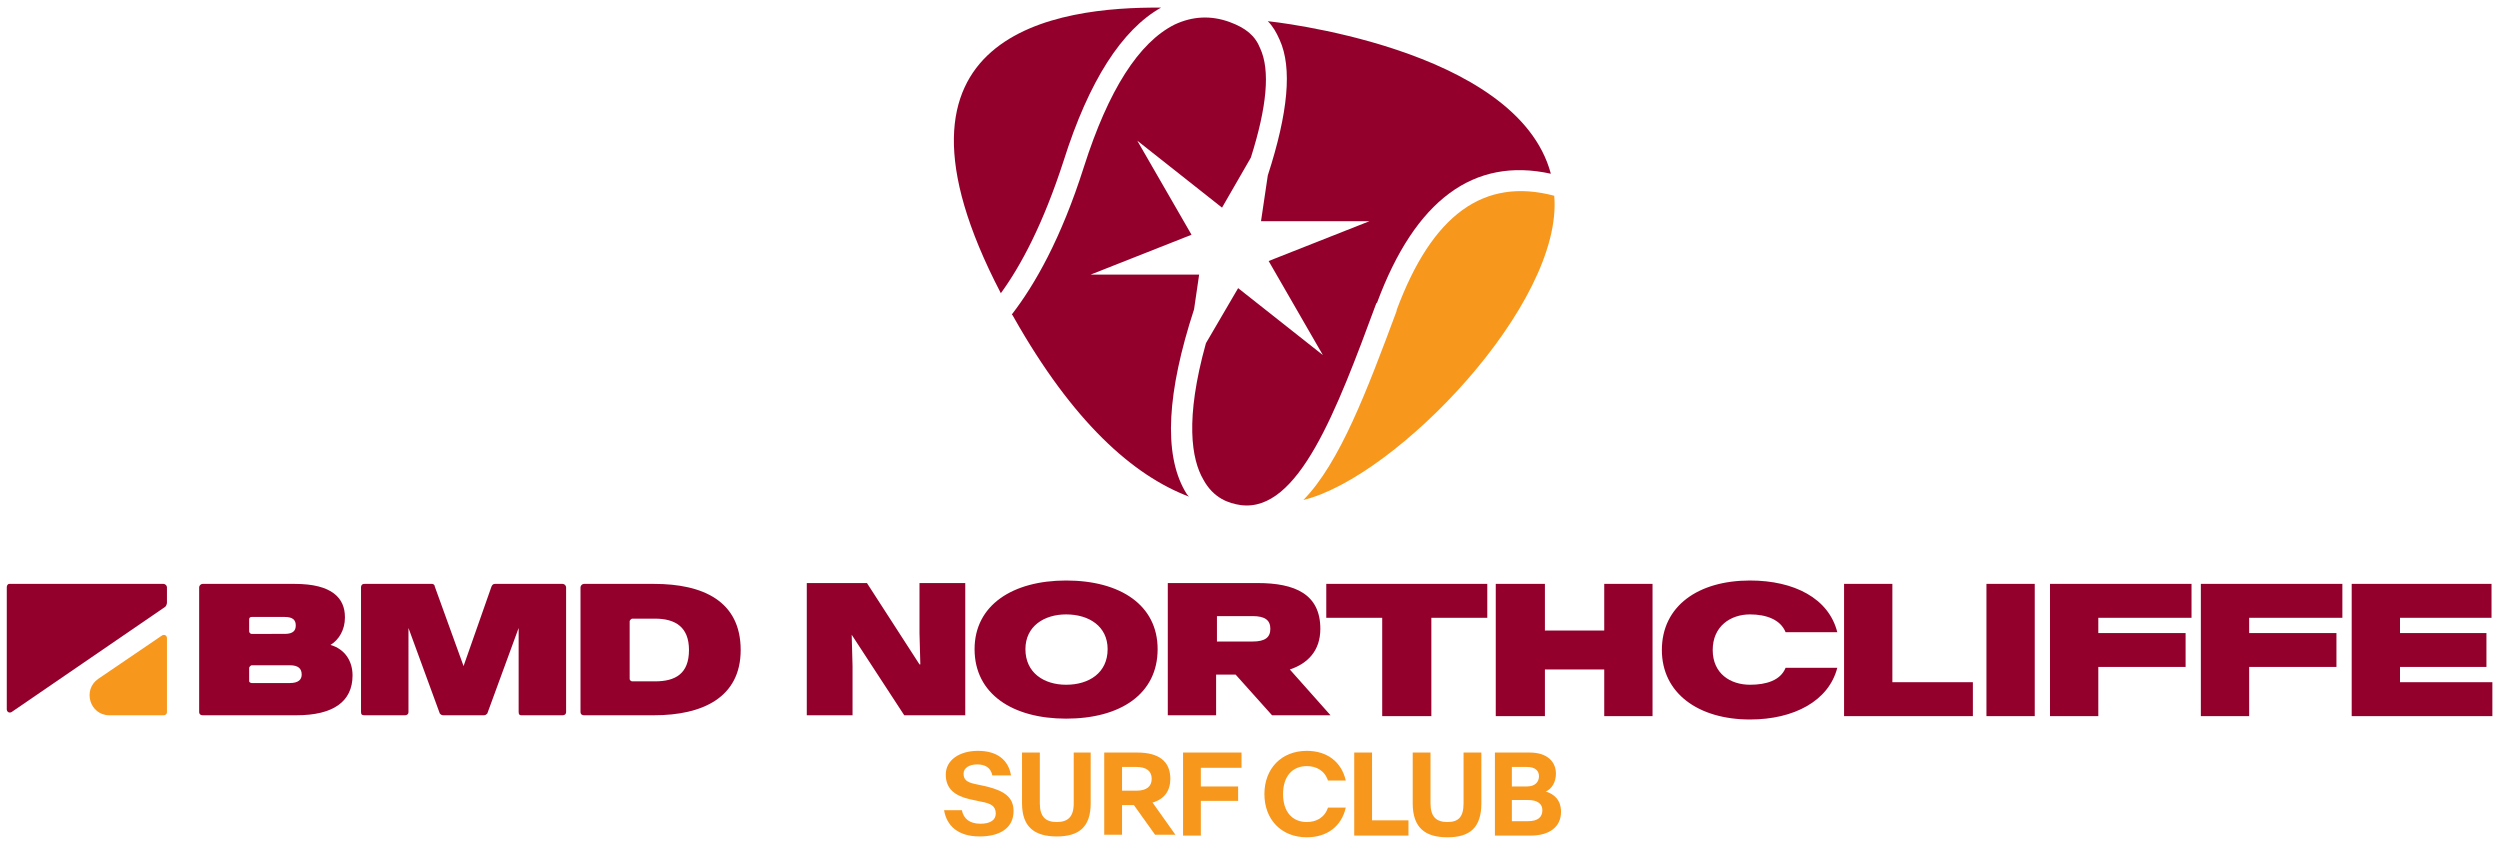 <svg xmlns="http://www.w3.org/2000/svg" width="295" height="100" version="1.2"><style>.s0{fill:#94002c}.s1{fill:#f7971c}</style><g id="Layer 1"><path id="&lt;Path&gt;" d="M118.1 34.6c2.4-3.3 5-8.2 7.4-15.6 3-9.5 6.9-15.5 11.5-18.1-12.1-.1-35 2.8-18.9 33.7z" class="s0"/><path d="M183.4 23.1c-8.3-2.2-14.4 2.2-18.6 13.5v.1c-3.5 9.4-6.7 17.9-11 22.3 11-2.7 30.7-23.2 29.6-35.9z" class="s1"/><path d="m149.6 20.7-.8 5.4h12.8l-11.9 4.7 6.4 11.1-10-7.9-3.8 6.5c-2.5 9-1.7 13.7-.3 16.1 1.2 2.2 3 2.8 4.4 3 6.8.9 11.3-11.1 16-23.8l.1-.1c4.5-12.1 11.4-17.2 20.5-15.2-4-15-33.4-18-33.4-18 .6.6 1 1.3 1.4 2.2 1.5 3.3 1 8.6-1.4 16z" class="s0"/><path d="M147.6 18.6c1.9-6 2.3-10.3 1.1-12.9-.6-1.5-1.7-2.4-3.6-3.1q-3.3-1.2-6.5.3c-4.2 2.1-7.8 7.7-10.7 16.8-2.7 8.5-5.8 13.9-8.5 17.4q.1.1.2.3c7 12.4 14.1 18.7 20.7 21.2q-.3-.3-.5-.7c-2.5-4.4-2.1-11.6 1.1-21.4l.6-4.1h-12.8l11.9-4.7-6.4-11.1 10 7.9 3.4-5.9z" class="s0"/><g id="&lt;Group&gt;"><path d="M19.3 68.9H1.1c-.2 0-.3.2-.3.4v14.4c0 .3.3.5.6.3l18.1-12.4c.1-.1.2-.3.2-.5v-1.8c0-.2-.2-.4-.4-.4z" class="s0"/><path d="m19.1 75-7.5 5.1c-1.9 1.3-1 4.3 1.3 4.3h6.4c.2 0 .4-.1.4-.4v-8.7c0-.3-.3-.5-.6-.3z" class="s1"/><path id="&lt;Compound Path&gt;" fill-rule="evenodd" d="M23.5 69.3c0-.2.2-.4.4-.4h10.9c4.4 0 5.9 1.7 5.9 3.9v.1c0 1.4-.7 2.6-1.7 3.2 1.7.5 2.6 1.9 2.6 3.6 0 3.1-2.3 4.7-6.6 4.7H23.9c-.2 0-.4-.1-.4-.4zm10.1 5.5c1 0 1.3-.4 1.3-1s-.3-1-1.3-1h-3.9c-.2 0-.3.1-.3.3v1.4c0 .1.1.3.3.3zm.6 5.8c1 0 1.4-.4 1.4-1 0-.7-.4-1.1-1.4-1.1h-4.5c-.1 0-.3.2-.3.3v1.6c0 .1.2.2.3.2z" class="s0"/><path d="M43 68.9h8c.1 0 .3.1.3.3l3.4 9.4 3.3-9.4c.1-.2.2-.3.4-.3h8c.2 0 .4.2.4.4V84c0 .3-.2.4-.4.4h-4.9c-.2 0-.3-.1-.3-.4v-9.9l-3.7 10.1c-.1.1-.2.2-.4.2h-4.8c-.2 0-.3-.1-.4-.2l-3.7-10.1V84c0 .3-.2.4-.4.4H43c-.3 0-.4-.1-.4-.4V69.3c0-.2.1-.4.4-.4z" class="s0"/><path fill-rule="evenodd" d="M68.5 69.3c0-.2.2-.4.4-.4h8.3c5.7 0 10.2 2 10.2 7.8 0 5.6-4.5 7.7-10.2 7.7h-8.3c-.2 0-.4-.1-.4-.4zm8.8 11.1c2.4 0 4-.9 4-3.7 0-2.7-1.6-3.7-4-3.7h-2.7c-.1 0-.3.2-.3.3v6.8c0 .2.2.3.3.3z" class="s0"/></g><path fill-rule="evenodd" d="M95.2 84.4V68.8h7.1l6.2 9.6h.1l-.1-3.7v-5.9h5.4v15.6h-7.2l-6.2-9.5.1 3.7v5.8zm30.6.4c-6.3 0-10.8-2.9-10.8-8.2 0-5.2 4.5-8.1 10.8-8.1 6.4 0 10.8 2.9 10.8 8.1 0 5.3-4.4 8.2-10.8 8.2zm0-4c2.7 0 4.9-1.4 4.9-4.2 0-2.7-2.2-4.1-4.9-4.1-2.6 0-4.8 1.4-4.8 4.1 0 2.8 2.2 4.2 4.8 4.2zm12 3.6V68.8h10.6c4.4 0 7.4 1.3 7.4 5.4 0 2.6-1.5 4.1-3.6 4.8l4.8 5.4h-6.9l-4.3-4.8h-2.3v4.8zm5.8-8.7h4.2c1.5 0 2.1-.5 2.1-1.5s-.6-1.5-2.1-1.5h-4.2zm19.5 8.8V72.9h-6.6v-4h19v4h-6.6v11.6zm13.4 0V68.9h5.8v5.5h7v-5.5h5.7v15.6h-5.7V79h-7v5.5zm30 .4c-6.1 0-10.4-3.1-10.4-8.2 0-5.2 4.3-8.2 10.4-8.2 5.2 0 9.3 2.1 10.3 6.1h-6.1c-.6-1.5-2.3-2.1-4.2-2.1-2.3 0-4.4 1.4-4.4 4.2 0 2.8 2.1 4.1 4.4 4.1 1.9 0 3.6-.5 4.2-2h6.1c-1 3.9-5.1 6.1-10.3 6.1zm11.1-.4V68.9h5.7v11.6h9.5v4zm22.5-15.6v15.6h-5.7V68.9zm1.8 15.6V68.9h16.7v4h-11v1.8h10.3v4h-10.3v5.8zm17.8 0V68.9h16.7v4h-11v1.8h10.3v4h-10.3v5.8zm17.8 0V68.9H294v4h-10.8v1.8h10.2v4h-10.2v1.8h10.9v4z" class="s0"/><path fill-rule="evenodd" d="M115.6 98.7c-2.6 0-3.9-1.3-4.2-3.1h2.1c.2 1 .9 1.6 2.2 1.6 1.1 0 1.8-.4 1.8-1.2 0-.9-.6-1.2-1.7-1.4l-1.4-.3c-1.7-.4-2.8-1.2-2.8-2.9s1.6-2.8 3.8-2.8c2.3 0 3.6 1.1 3.9 2.9h-2.2c-.2-.9-.8-1.3-1.8-1.3-.9 0-1.6.4-1.6 1.1 0 .7.4 1 1.3 1.2l1.4.3c2 .5 3.2 1.2 3.2 2.9 0 2-1.6 3-4 3zm9.1 0c-2.6 0-4.1-1.1-4.1-3.9v-6h2.1v6c0 1.6.7 2.2 2 2.2s2-.6 2-2.2v-6h2v6c0 2.8-1.4 3.9-4 3.9zm5.6-.2v-9.7h3.9c2.5 0 3.9 1 3.9 3.1 0 1.4-.7 2.4-2.1 2.8l2.7 3.8h-2.4l-2.5-3.5h-1.4v3.5zm2.1-5.2h1.7c1.2 0 1.8-.5 1.8-1.4 0-.9-.6-1.4-1.8-1.4h-1.7zm7.2 5.3v-9.8h6.9v1.8h-4.8v2.2h4.4v1.7h-4.4v4.1zm14.6.2c-3 0-5-2.1-5-5.1 0-3 2-5.1 5-5.1 2.4 0 4.1 1.3 4.6 3.5h-2.1c-.4-1.2-1.4-1.7-2.5-1.7-1.7 0-2.8 1.2-2.8 3.3 0 2.1 1.1 3.3 2.8 3.3 1.1 0 2.1-.5 2.5-1.7h2.1c-.5 2.2-2.2 3.5-4.6 3.5zm5.6-.2v-9.8h2.1v8h4.3v1.8zm11 .2c-2.6 0-4.1-1.1-4.1-4v-6h2.1v6c0 1.6.7 2.2 2 2.2s1.9-.6 1.9-2.2v-6h2.1v6c0 2.9-1.4 4-4 4zm5.6-.2v-9.8h4.1c2.1 0 3.1 1.1 3.1 2.5 0 1-.5 1.8-1.2 2.1 1 .3 1.8 1 1.8 2.4 0 1.8-1.4 2.8-3.6 2.8zm2-5.8h1.8c.9 0 1.4-.5 1.4-1.2s-.5-1.1-1.4-1.1h-1.8zm0 4.1h1.9c1.2 0 1.7-.5 1.7-1.3 0-.7-.5-1.2-1.7-1.2h-1.9z" class="s1"/></g></svg>